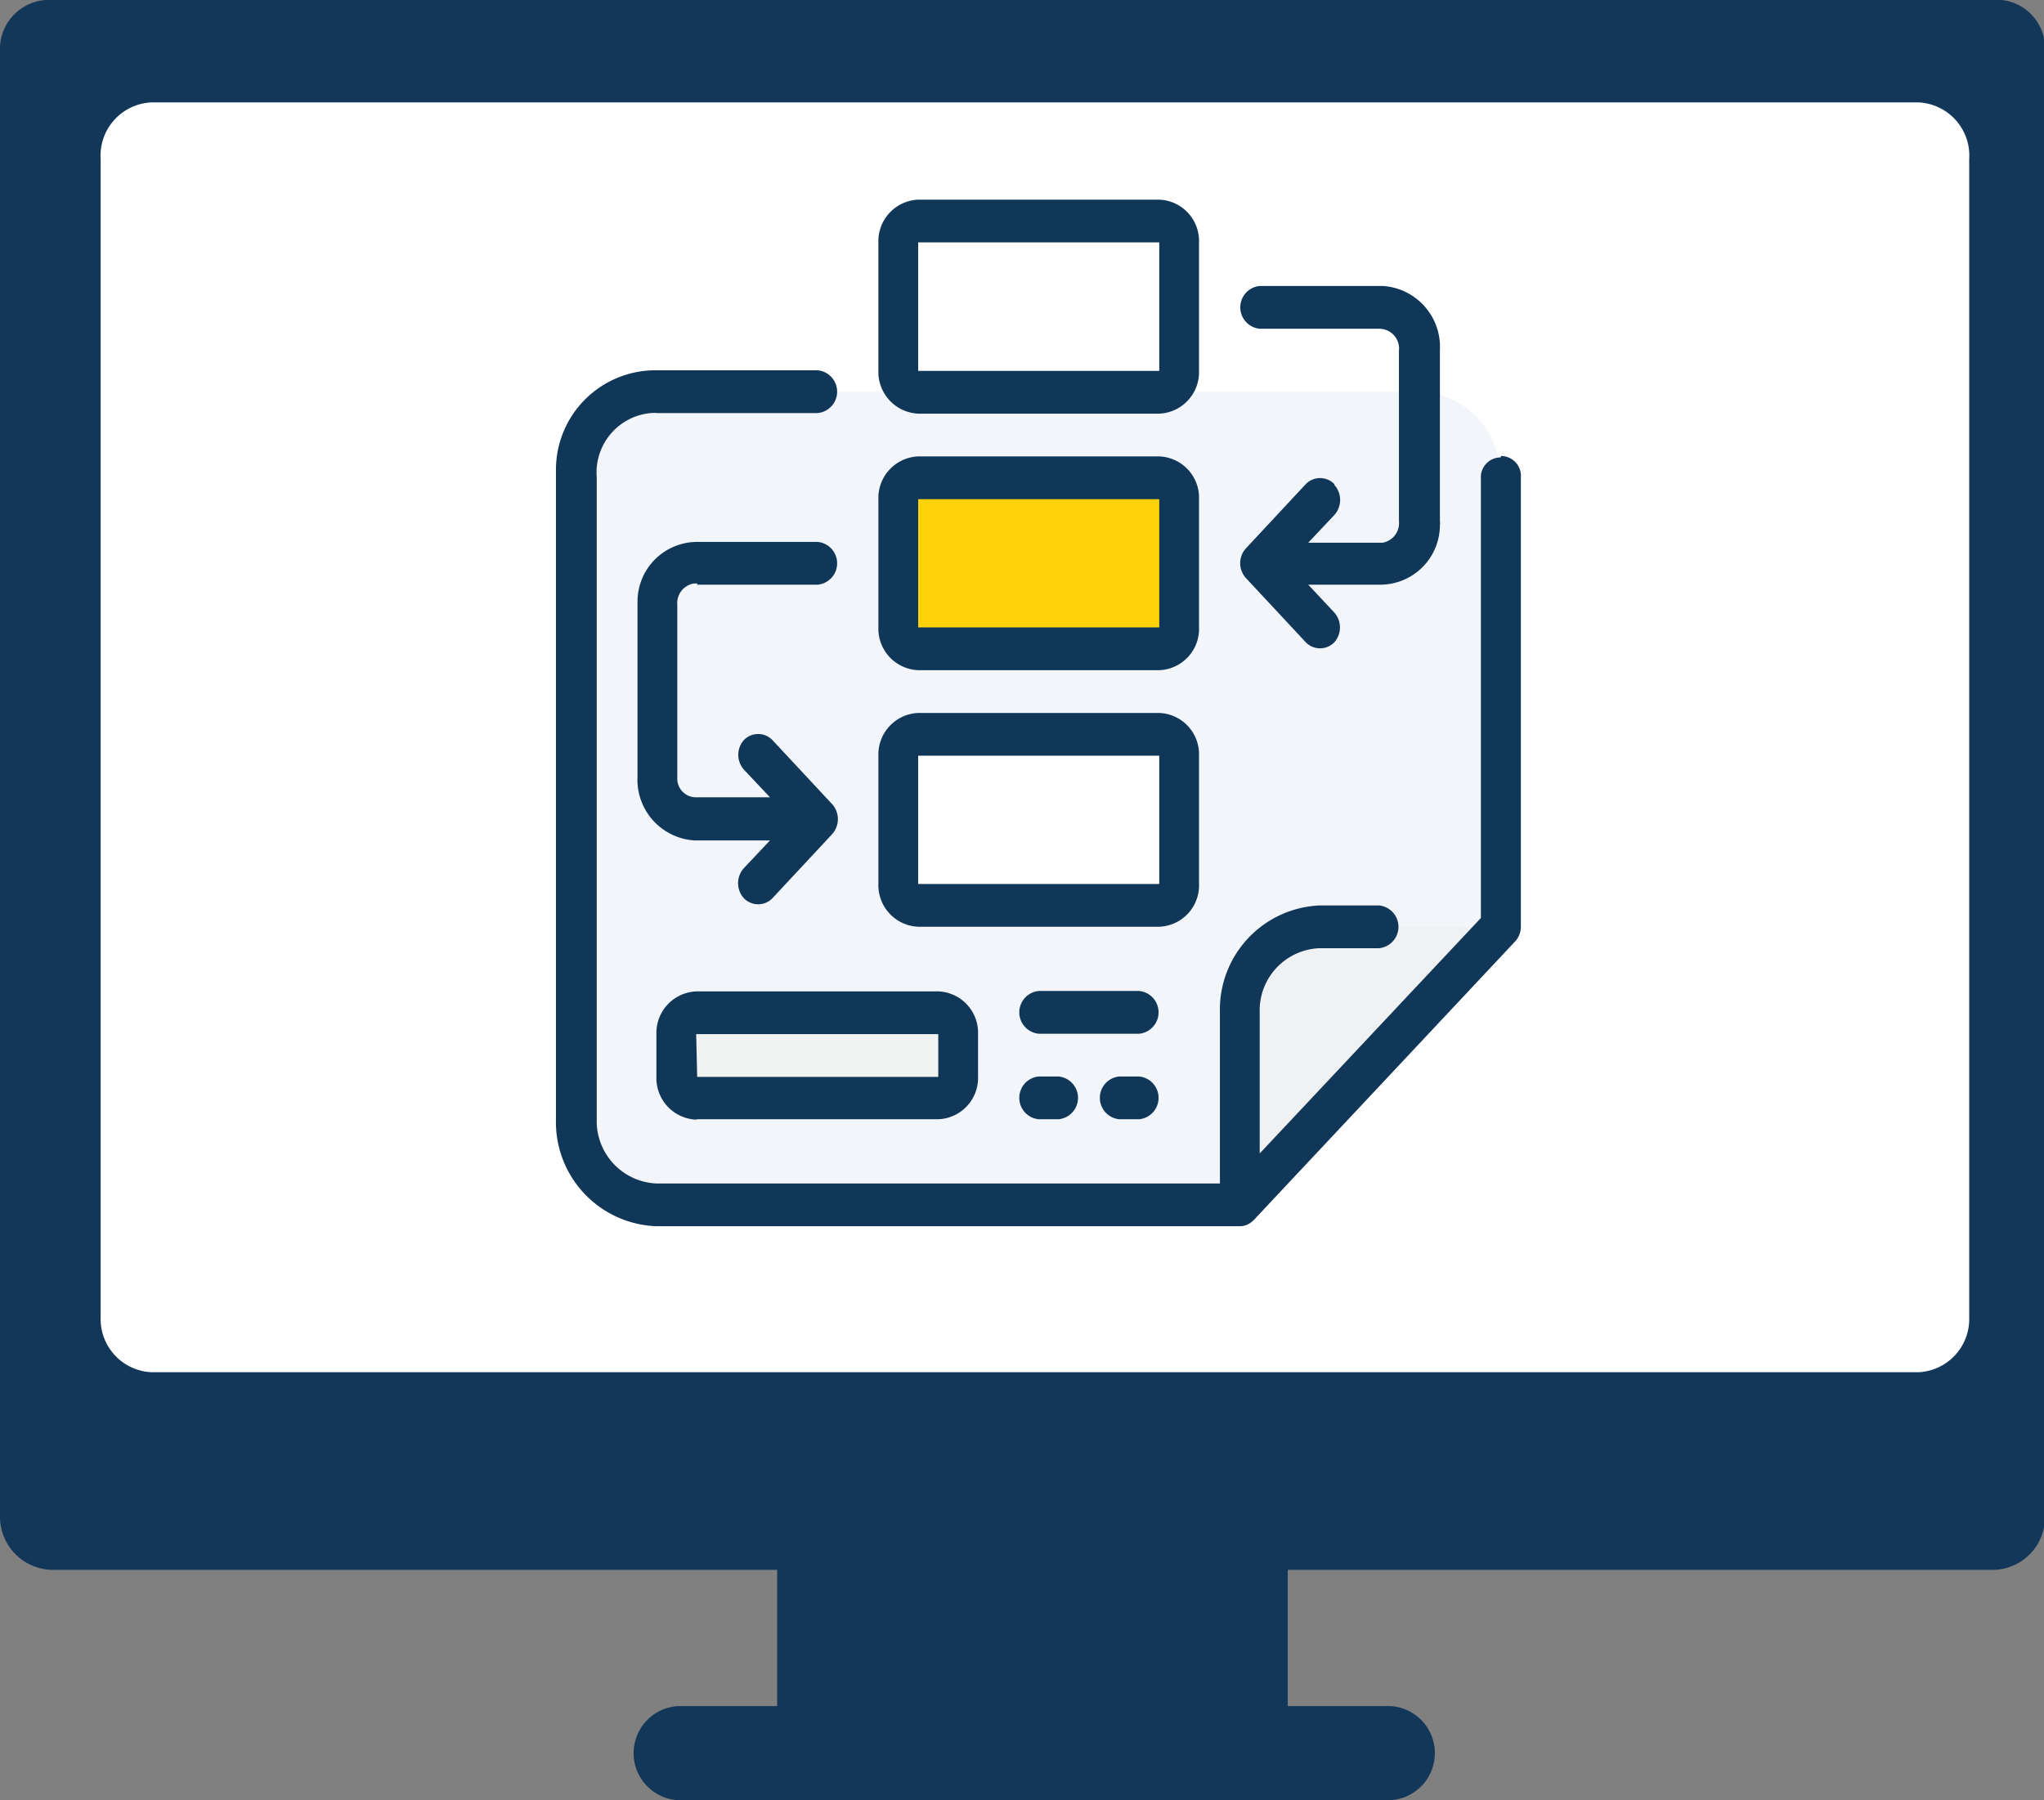 <svg xmlns="http://www.w3.org/2000/svg" viewBox="0 0 102.76 90.52"><rect x="0" y="0" width="102.76" height="90.52" fill="#808080" stroke="none"/><defs><style>.cls-1{fill:#133759;}.cls-2{fill:#fff;}.cls-3{fill:#f0f1f2;}.cls-4{fill:#f2f5f9;}.cls-5{fill:#ffd307;}.cls-6{fill:#f1f2f2;}.cls-7{fill:#113758;}</style></defs><title>Asset 2</title><g id="Layer_2" data-name="Layer 2"><g id="Layer_1-2" data-name="Layer 1"><path class="cls-1" d="M100.12,0H2.67A2.48,2.48,0,0,0,0,2.32V76.37a2.68,2.68,0,0,0,2.67,2.57h36.4s0,6.85,0,6.85h-5a2.37,2.37,0,0,0,0,4.73H69.92a2.37,2.37,0,0,0,0-4.73H64.74s0-6.85,0-6.85h35.43a2.65,2.65,0,0,0,2.64-2.57V2.32A2.44,2.44,0,0,0,100.12,0"/><path class="cls-2" d="M99,66.23A2.68,2.68,0,0,1,96.47,69H7.6a2.68,2.68,0,0,1-2.54-2.79V8A2.68,2.68,0,0,1,7.6,5.15H96.47A2.68,2.68,0,0,1,99,8Z"/><path class="cls-3" d="M75.45,46.6l-13.13,14V50.91a4.18,4.18,0,0,1,4-4.31Z"/><path class="cls-4" d="M75.45,24V46.6H66.36a4.18,4.18,0,0,0-4,4.31v9.67H33a4.17,4.17,0,0,1-4-4.3V24s0-4.3,4-4.3H71.41a4.18,4.18,0,0,1,4,4.3"/><path class="cls-2" d="M46.16,11.12H58.28a1,1,0,0,1,1,1.07v6.46a1,1,0,0,1-1,1.07H46.16a1,1,0,0,1-1-1.07V12.19a1,1,0,0,1,1-1.07"/><path class="cls-2" d="M46.16,36.93H58.28a1,1,0,0,1,1,1.07v6.45a1,1,0,0,1-1,1.08H46.16a1,1,0,0,1-1-1.08V38a1,1,0,0,1,1-1.07"/><path class="cls-5" d="M46.16,24H58.28a1,1,0,0,1,1,1.08v6.45a1,1,0,0,1-1,1.08H46.16a1.06,1.06,0,0,1-1-1.08V25.1a1,1,0,0,1,1-1.08"/><path class="cls-6" d="M35.05,50.91H47.17a1,1,0,0,1,1,1.07v2.15a1,1,0,0,1-1,1.08H35.05a1,1,0,0,1-1-1.08V52a1,1,0,0,1,1-1.07"/><path class="cls-7" d="M75.45,23a1,1,0,0,0-1,1.07V46.16L63.33,58V50.91a3.13,3.13,0,0,1,3-3.23h3a1.08,1.08,0,0,0,0-2.15h-3a5.24,5.24,0,0,0-5,5.38v8.6H33a3.14,3.14,0,0,1-3-3.23V24a3,3,0,0,1,2.72-3.23,1.6,1.6,0,0,1,.31,0h8.08a1.08,1.08,0,0,0,0-2.15H33a5,5,0,0,0-5.05,5V56.28A5.24,5.24,0,0,0,33,61.66H62.32a1,1,0,0,0,.39-.08,1.27,1.27,0,0,0,.33-.24l13.13-14a1.09,1.09,0,0,0,.29-.76V24a1,1,0,0,0-1-1.07"/><path class="cls-7" d="M67.08,24.34a1,1,0,0,0-1.43,0l-3,3.22a1.11,1.11,0,0,0,0,1.52h0l3,3.22a1,1,0,0,0,1.43,0,1.13,1.13,0,0,0,0-1.5L65.77,29.4h3.62a3,3,0,0,0,3-3,.6.6,0,0,0,0-.19v-8.6a3.07,3.07,0,0,0-2.86-3.23H63.33a1.08,1.08,0,0,0,0,2.15h6a1,1,0,0,1,1,.88.67.67,0,0,1,0,.2v8.59a1,1,0,0,1-.82,1.09H65.77l1.31-1.39a1.13,1.13,0,0,0,0-1.52"/><path class="cls-7" d="M35.05,29.4h6.06a1.08,1.08,0,0,0,0-2.15H35.05a3,3,0,0,0-3,3v8.79a3.06,3.06,0,0,0,2.86,3.22h3.8l-1.31,1.39a1.13,1.13,0,0,0,0,1.52,1,1,0,0,0,1.43,0l0,0,3-3.22a1.13,1.13,0,0,0,0-1.52h0l-3-3.22a1,1,0,0,0-1.43,0,1.12,1.12,0,0,0,0,1.49l1.31,1.39H35.05a.94.94,0,0,1-1-.88v-8.8a1,1,0,0,1,.83-1.07h.18"/><path class="cls-7" d="M52.22,54.13a1.08,1.08,0,0,0,0,2.15h1a1.08,1.08,0,0,0,0-2.15Z"/><path class="cls-7" d="M57.27,54.13h-1a1.08,1.08,0,0,0,0,2.15h1a1.08,1.08,0,0,0,0-2.15"/><path class="cls-7" d="M46.16,20.8H58.28a2.09,2.09,0,0,0,2-2.15V12.19a2.08,2.08,0,0,0-2-2.15H46.16a2.09,2.09,0,0,0-2,2.15v6.46a2.1,2.1,0,0,0,2,2.15m0-8.61H58.28v6.46H46.16Z"/><path class="cls-7" d="M46.16,33.7H58.28a2.08,2.08,0,0,0,2-2.15V25.1a2.08,2.08,0,0,0-2-2.15H46.16a2.09,2.09,0,0,0-2,2.15v6.45a2.09,2.09,0,0,0,2,2.15m0-8.6H58.28v6.45H46.16Z"/><path class="cls-7" d="M46.16,46.6H58.28a2.08,2.08,0,0,0,2-2.15V38a2.08,2.08,0,0,0-2-2.15H46.16a2.09,2.09,0,0,0-2,2.15v6.45a2.09,2.09,0,0,0,2,2.15m0-8.6H58.28v6.45H46.16Z"/><path class="cls-7" d="M35.05,56.28H47.17a2.08,2.08,0,0,0,2-2.15V52a2.08,2.08,0,0,0-2-2.15H35.05A2.09,2.09,0,0,0,33,52v2.15a2.09,2.09,0,0,0,2,2.15m0-4.3H47.17v2.15H35.05Z"/><path class="cls-7" d="M57.27,49.83H52.22a1.08,1.08,0,0,0,0,2.15h5.05a1.08,1.08,0,0,0,0-2.15"/></g></g></svg>